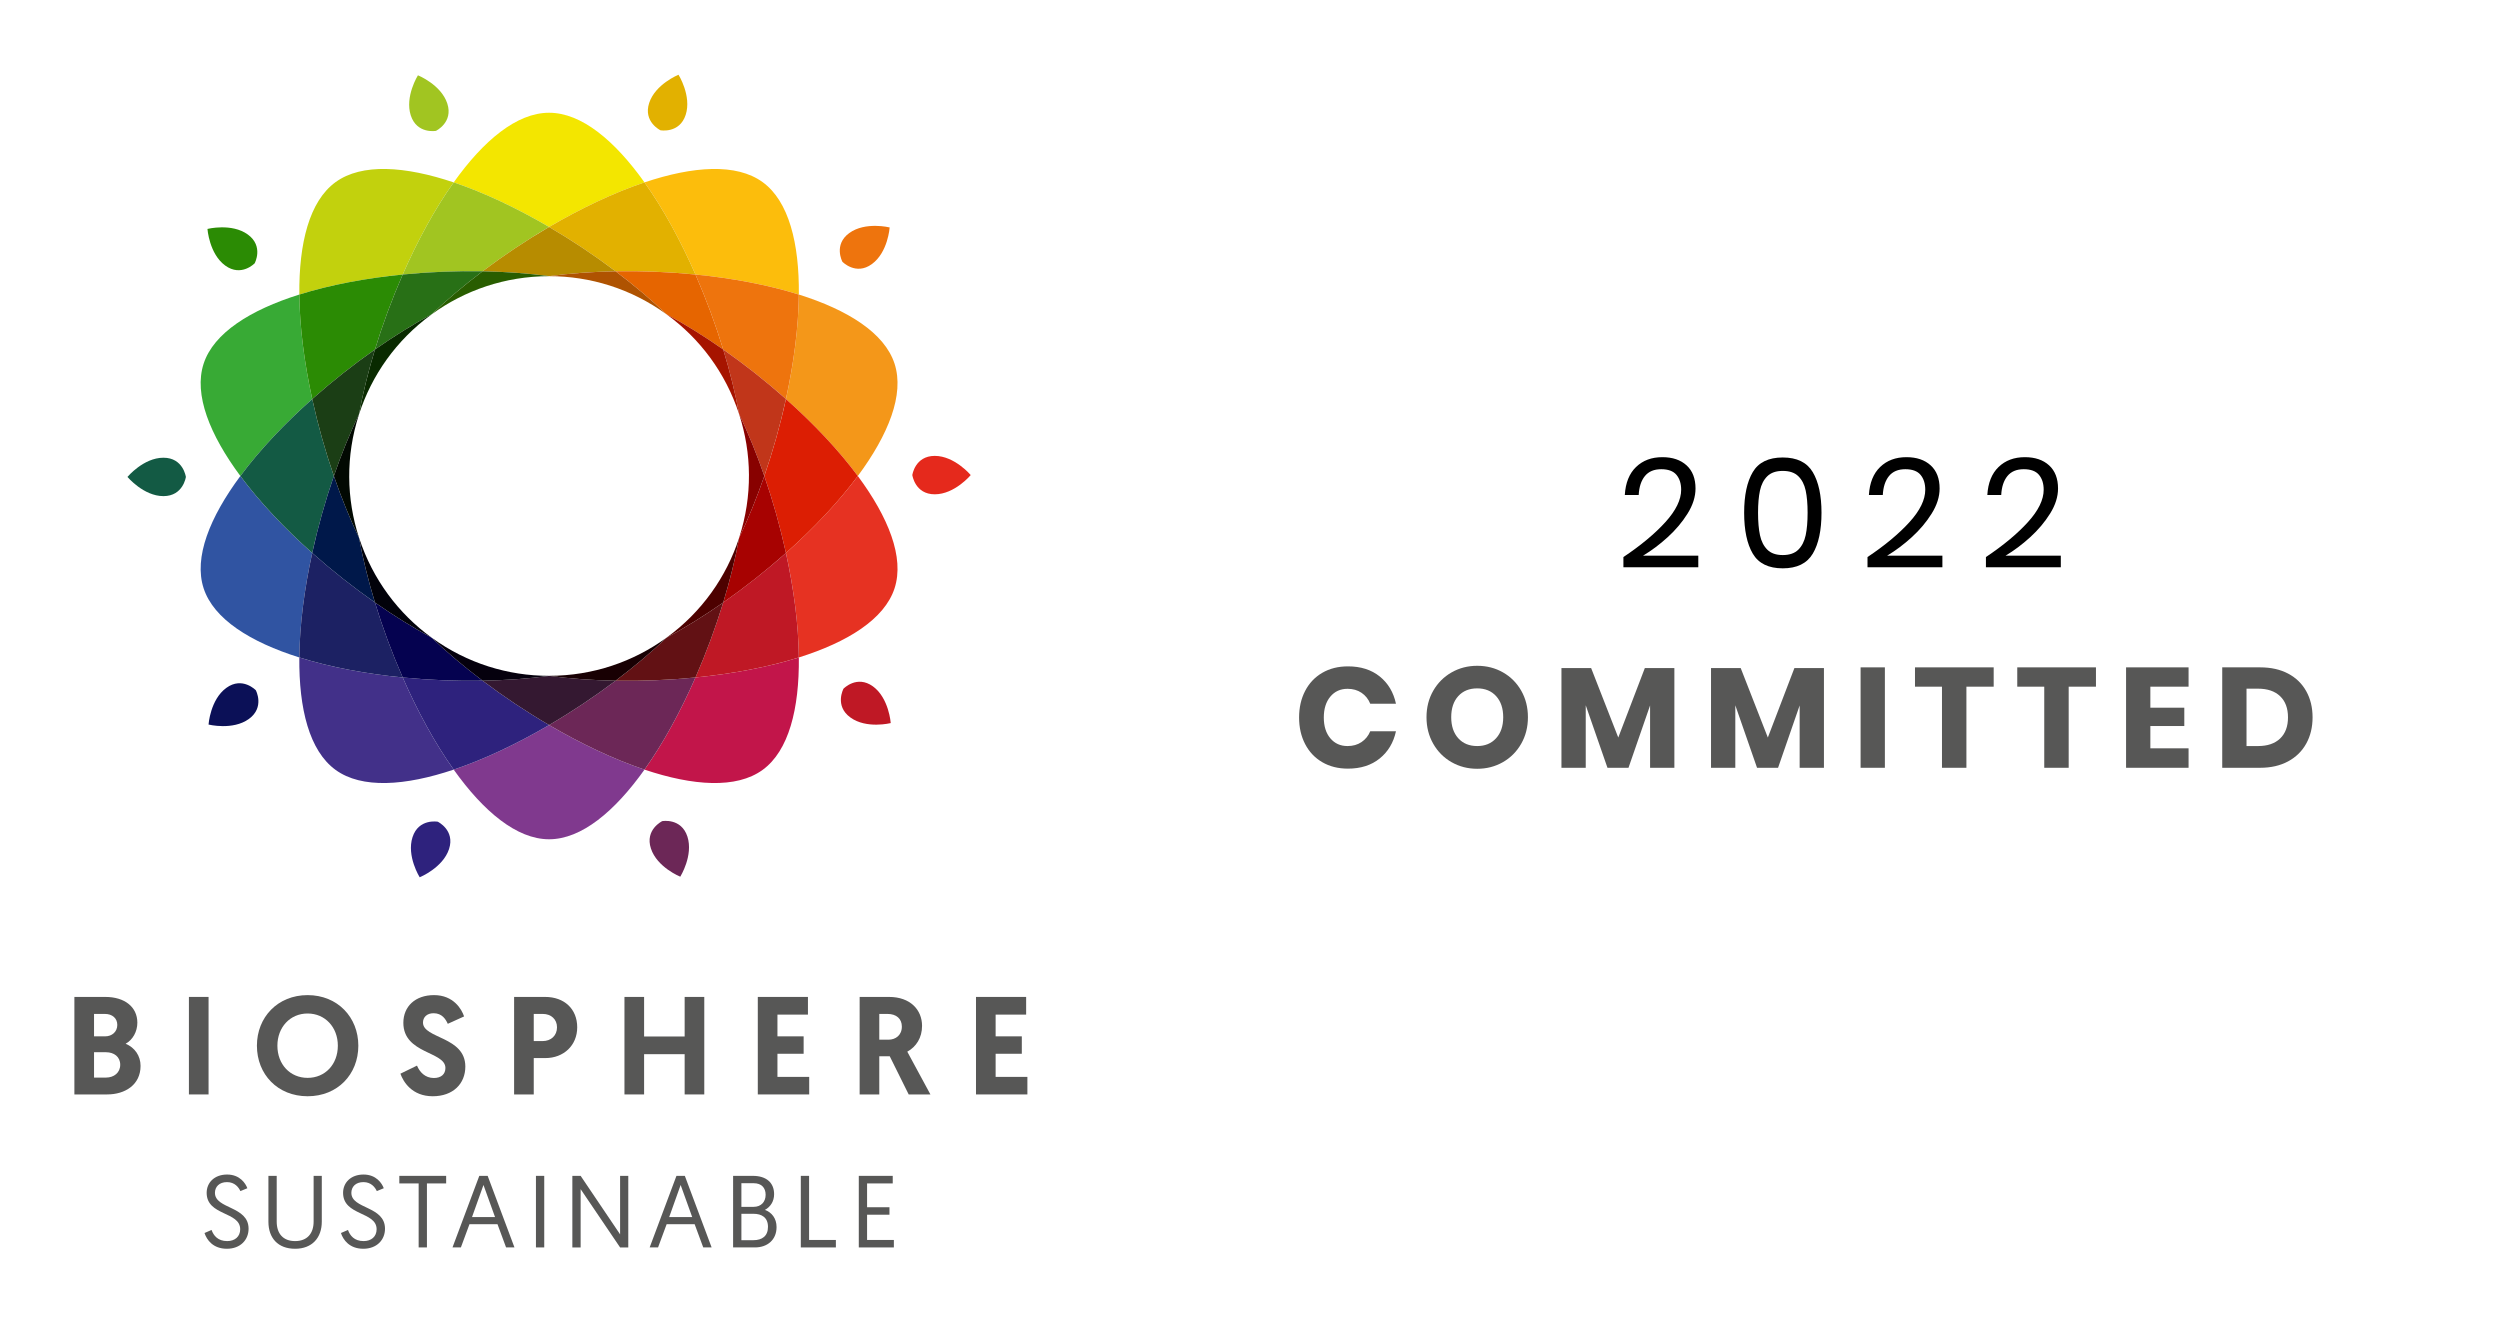 <?xml version="1.0" encoding="utf-8"?>
<!-- Generator: Adobe Illustrator 16.0.0, SVG Export Plug-In . SVG Version: 6.00 Build 0)  -->
<!DOCTYPE svg PUBLIC "-//W3C//DTD SVG 1.1//EN" "http://www.w3.org/Graphics/SVG/1.1/DTD/svg11.dtd">
<svg version="1.1" id="Layer_1" xmlns="http://www.w3.org/2000/svg" xmlns:xlink="http://www.w3.org/1999/xlink" x="0px" y="0px"
	 width="4048px" height="2177px" viewBox="0 0 4048 2177" enable-background="new 0 0 4048 2177" xml:space="preserve">
<g id="Capa_2">
	<g id="Capa_3">
		<path fill="#A1C521" d="M705.877,211.885c0,0,28.399-13.649,18.389-44.258c-9.942-30.577-47.533-45.71-47.533-45.71
			s-21.516,34.394-11.605,64.957C675.102,217.481,705.877,211.885,705.877,211.885"/>
		<path fill="#2B8B04" d="M412.375,426.298c0,0,14.969-27.69-11.139-46.592c-26.045-18.879-65.325-9.025-65.325-9.025
			s2.836,40.47,28.792,59.316C390.725,448.932,412.375,426.298,412.375,426.298"/>
		<path fill="#135A44" d="M300.978,772.272c0,0-4.222-31.201-36.399-31.123c-32.211,0-58.189,31.078-58.189,31.078
			s26.09,31.1,58.189,31.1C296.756,803.327,300.978,772.272,300.978,772.272"/>
		<path fill="#0B1057" d="M414.207,1117.631c0,0-21.766-22.745-47.744-3.799c-26.067,18.946-28.789,59.363-28.789,59.363
			s39.341,9.807,65.363-9.094C429.019,1145.224,414.207,1117.631,414.207,1117.631"/>
		<path fill="#2E227D" d="M708.805,1330.505c0,0-30.988-5.63-40.84,25.021c-9.932,30.608,11.572,64.949,11.572,64.949
			s37.601-15.216,47.576-45.78C737.045,1344.132,708.805,1330.505,708.805,1330.505"/>
		<path fill="#6C2757" d="M1072.295,1329.564c0,0-28.363,13.652-18.355,44.26c9.942,30.607,47.545,45.711,47.545,45.711
			s21.471-34.384,11.572-64.946C1103.092,1324.003,1072.295,1329.564,1072.295,1329.564"/>
		<path fill="#BF1825" d="M1365.787,1115.15c0,0-14.925,27.726,11.171,46.582c26.028,18.947,65.327,9.072,65.327,9.072
			s-2.838-40.462-28.819-59.408C1387.435,1092.519,1365.787,1115.15,1365.787,1115.15"/>
		<path fill="#E5291C" d="M1477.228,769.21c0,0,4.199,31.234,36.407,31.167c32.204-0.044,58.154-31.144,58.154-31.144
			s-26.084-31.034-58.201-31.066C1481.427,738.2,1477.228,769.21,1477.228,769.21"/>
		<path fill="#EE740D" d="M1364,423.808c0,0,21.771,22.788,47.742,3.797c26.075-18.934,28.8-59.327,28.8-59.327
			s-39.377-9.798-65.372,9.059C1349.164,396.216,1364,423.808,1364,423.808"/>
		<path fill="#E2B100" d="M1069.391,210.947c0,0,30.976,5.639,40.874-25.013c9.92-30.607-11.616-64.924-11.616-64.924
			s-37.603,15.215-47.522,45.778C1041.185,197.374,1069.391,210.947,1069.391,210.947"/>
		<path fill="#80398E" d="M734.609,1246.163c48.125,67.584,101.99,112.78,154.471,112.78c52.516,0,106.369-45.196,154.482-112.78
			c-49.699-16.69-102.807-41.936-154.482-72.187C837.404,1204.228,784.32,1229.473,734.609,1246.163"/>
		<path fill="#F3E600" d="M1043.563,295.333c-48.113-67.585-101.967-112.771-154.482-112.771
			c-52.48,0-106.346,45.186-154.471,112.771c49.711,16.677,102.818,41.934,154.471,72.173
			C940.767,337.267,993.863,312.009,1043.563,295.333"/>
		<path fill="#C2D10D" d="M734.609,295.333c-78.643-26.398-148.772-31.303-191.245-0.448
			c-42.481,30.865-59.474,99.085-58.691,182.042c50.013-15.718,107.821-26.487,167.406-32.407
			C676.108,389.681,704.213,338.038,734.609,295.333"/>
		<path fill="#C2154A" d="M1043.563,1246.163c78.653,26.385,148.785,31.301,191.256,0.447c42.473-30.878,59.485-99.085,58.68-182.04
			c-50.009,15.706-107.809,26.495-167.396,32.396C1102.064,1151.813,1073.956,1203.446,1043.563,1246.163"/>
		<path fill="#6C2757" d="M996.769,1102.192c-33.937,25.625-70.444,50.001-107.688,71.784
			c51.676,30.251,104.783,55.496,154.471,72.187c30.405-42.717,58.514-94.35,82.552-149.197
			C1083.163,1101.23,1039.307,1102.951,996.769,1102.192"/>
		<path fill="#A1C521" d="M781.394,439.292c33.96-25.627,70.443-50.002,107.687-71.786c-51.676-30.25-104.771-55.508-154.471-72.185
			c-30.396,42.695-58.512,94.348-82.53,149.187C695,440.25,738.854,438.53,781.394,439.292"/>
		<path fill="#E63222" d="M1272.601,895.353c12.78,58.49,20.397,116.78,20.897,169.193
			c79.148-24.864,138.777-62.108,154.998-112.043c16.22-49.933-10.122-115.126-59.518-181.75
			C1357.757,812.844,1317.315,855.563,1272.601,895.353"/>
		<path fill="#38AA35" d="M505.585,646.143c-12.802-58.492-20.409-116.792-20.912-169.207
			c-79.144,24.866-138.763,62.133-154.984,112.054c-16.232,49.936,10.098,115.118,59.519,181.763
			C420.439,728.628,460.845,685.944,505.585,646.143"/>
		<path fill="#2B8B04" d="M607.139,565.901c12.41-40.695,27.613-81.861,44.94-121.382c-59.585,5.898-117.394,16.689-167.406,32.407
			c0.503,52.414,8.11,110.713,20.912,169.206C537.824,617.454,572.285,590.277,607.139,565.901"/>
		<path fill="#BF1825" d="M1171.023,975.581c-12.411,40.683-27.604,81.862-44.921,121.385c59.575-5.9,117.375-16.689,167.396-32.42
			c-0.512-52.413-8.117-110.703-20.92-169.193C1240.359,924.016,1205.886,951.207,1171.023,975.581"/>
		<path fill="#287016" d="M781.394,439.292c-42.54-0.762-86.394,0.958-129.314,5.215c-17.327,39.522-32.53,80.699-44.94,121.372
			c30.688-21.449,61.674-40.74,91.727-56.961C723.572,485.359,751.5,461.856,781.394,439.292"/>
		<path fill="#621114" d="M996.769,1102.192c42.538,0.759,86.395-0.962,129.334-5.227c17.317-39.522,32.51-80.702,44.921-121.385
			c-30.687,21.472-61.676,40.754-91.725,56.973C1054.588,1056.125,1026.661,1079.627,996.769,1102.192"/>
		<path fill="#3054A2" d="M389.207,770.753c-49.408,66.624-75.751,131.817-59.519,181.75
			c16.222,49.935,75.841,87.179,154.984,112.067c0.503-52.416,8.121-110.728,20.912-169.218
			C460.855,855.563,420.418,812.844,389.207,770.753"/>
		<path fill="#F49719" d="M1388.979,770.753c49.396-66.667,75.737-131.839,59.518-181.774
			c-16.221-49.932-75.85-87.187-154.998-112.053c-0.5,52.414-8.117,110.713-20.897,169.206
			C1317.306,685.944,1357.757,728.628,1388.979,770.753"/>
		<path fill="#135A44" d="M505.585,895.353c9.228-42.158,21.135-84.407,35.009-124.6c-13.874-40.228-25.781-82.463-35.009-124.621
			c-44.74,39.812-85.167,82.497-116.378,124.621C420.439,812.844,460.845,855.563,505.585,895.353"/>
		<path fill="#DC1E03" d="M1272.601,646.143c-9.229,42.147-21.137,84.394-35.012,124.61c13.875,40.216,25.783,82.464,35.012,124.6
			c44.715-39.789,85.156-82.486,116.378-124.6C1357.757,728.628,1317.315,685.944,1272.601,646.143"/>
		<path fill="#A70201" d="M1196.86,870.731c-6.144,33.602-14.913,69.037-25.837,104.85c34.862-24.374,69.336-51.565,101.577-80.229
			c-9.239-42.158-21.147-84.407-35.012-124.6C1225.368,806.143,1211.629,839.968,1196.86,870.731"/>
		<path fill="#1B3E15" d="M607.139,565.901c-34.854,24.376-69.314,51.553-101.554,80.23c9.228,42.158,21.135,84.394,35.009,124.621
			c12.211-35.413,25.939-69.236,40.706-100.025C587.455,637.149,596.214,601.717,607.139,565.901"/>
		<path fill="#FCBD0C" d="M1293.498,476.926c0.806-82.956-16.207-151.177-58.68-182.042c-42.471-30.854-112.603-25.95-191.256,0.448
			c30.394,42.706,58.502,94.348,82.54,149.187C1185.689,450.438,1243.489,461.208,1293.498,476.926"/>
		<path fill="#423089" d="M484.673,1064.57c-0.806,82.955,16.21,151.162,58.691,182.04c42.473,30.854,112.603,25.938,191.245-0.447
			c-30.396-42.717-58.512-94.35-82.53-149.197C592.494,1091.065,534.686,1080.276,484.673,1064.57"/>
		<path fill="#2E227D" d="M781.394,1102.192c-42.54,0.759-86.394-0.962-129.314-5.227c24.019,54.848,52.134,106.48,82.53,149.197
			c49.699-16.69,102.795-41.936,154.471-72.187C851.837,1152.193,815.354,1127.817,781.394,1102.192"/>
		<path fill="#E2B100" d="M996.769,439.292c42.538-0.762,86.395,0.958,129.334,5.215c-24.038-54.838-52.146-106.492-82.552-149.187
			c-49.688,16.677-102.795,41.935-154.471,72.185C926.324,389.29,962.832,413.665,996.769,439.292"/>
		<path fill="#B78C00" d="M996.769,439.292c-33.937-25.627-70.444-50.002-107.688-71.786
			c-37.243,21.784-73.727,46.159-107.687,71.786c37.443,0.668,73.84,3.295,107.687,7.819
			C922.928,442.597,959.335,439.981,996.769,439.292"/>
		<path fill="#341831" d="M781.394,1102.192c33.96,25.625,70.443,50.001,107.687,71.784c37.244-21.783,73.752-46.159,107.688-71.784
			c-37.434-0.669-73.841-3.306-107.688-7.818C855.233,1098.887,818.837,1101.523,781.394,1102.192"/>
		<path fill="#1C2163" d="M607.139,975.581c-34.854-24.374-69.314-51.565-101.554-80.229
			c-12.802,58.49-20.409,116.78-20.912,169.193c50.013,15.73,107.821,26.52,167.406,32.42
			C634.752,1057.443,619.549,1016.264,607.139,975.581"/>
		<path fill="#EE740D" d="M1171.023,565.901c34.862,24.376,69.336,51.553,101.555,80.23c12.803-58.493,20.408-116.792,20.92-169.206
			c-50.021-15.718-107.82-26.509-167.396-32.407C1143.42,484.052,1158.612,525.206,1171.023,565.901"/>
		<path fill="#E66500" d="M1171.023,565.901c-12.411-40.695-27.604-81.861-44.921-121.382c-42.939-4.257-86.796-5.989-129.334-5.216
			c29.893,22.553,57.819,46.067,82.53,69.626C1109.348,525.15,1140.337,544.43,1171.023,565.901"/>
		<path fill="#050250" d="M607.139,975.581c12.41,40.683,27.613,81.862,44.94,121.385c42.921,4.243,86.774,5.985,129.314,5.205
			c-29.894-22.544-57.821-46.068-82.528-69.617C668.813,1016.335,637.826,997.03,607.139,975.581"/>
		<path fill="#00184A" d="M540.594,770.753c-13.874,40.192-25.781,82.441-35.009,124.6c32.239,28.664,66.7,55.854,101.554,80.229
			c-10.925-35.813-19.684-71.248-25.826-104.85C566.545,839.968,552.805,806.143,540.594,770.753"/>
		<path fill="#C1361A" d="M1237.589,770.753c13.864-40.228,25.772-82.463,35.012-124.621
			c-32.241-28.678-66.715-55.854-101.577-80.23c10.924,35.827,19.693,71.248,25.837,104.826
			C1211.629,701.527,1225.368,735.34,1237.589,770.753"/>
		<path fill="#295D00" d="M888.565,447.2l0.515-0.067c-33.847-4.536-70.243-7.151-107.687-7.83
			c-29.894,22.553-57.821,46.067-82.528,69.626c0.121-0.066,0.244-0.122,0.355-0.188C752.428,470.122,817.822,447.312,888.565,447.2
			"/>
		<path fill="#092A00" d="M698.496,509.298c0.121-0.122,0.258-0.233,0.369-0.37c-30.029,16.232-61.039,35.524-91.715,56.973
			c-10.926,35.827-19.695,71.259-25.838,104.849c0.055-0.134,0.111-0.255,0.166-0.367
			C601.82,607.87,641.333,550.977,698.496,509.298"/>
		<path fill="#020902" d="M581.211,671.253c0.034-0.166,0.056-0.346,0.089-0.526c-14.767,30.789-28.495,64.613-40.706,100.003
			c12.211,35.413,25.939,69.238,40.706,100.001c-0.022-0.134-0.043-0.245-0.065-0.378
			C560.936,807.818,559.462,738.569,581.211,671.253"/>
		<path fill="#02020A" d="M581.546,871.201c-0.09-0.155-0.157-0.29-0.233-0.47c6.154,33.602,14.912,69.037,25.838,104.85
			c30.676,21.449,61.686,40.754,91.715,56.973c-0.091-0.09-0.192-0.179-0.293-0.29C645.4,993.612,603.486,938.45,581.546,871.201"/>
		<path fill="#05000D" d="M699.332,1032.8c-0.167-0.091-0.313-0.157-0.467-0.246c24.707,23.549,52.635,47.073,82.528,69.617
			c37.443-0.67,73.84-3.284,107.687-7.819l-0.402-0.045C822.96,1094.284,756.616,1074.286,699.332,1032.8"/>
		<path fill="#180003" d="M889.604,1094.284l-0.524,0.09c33.848,4.513,70.255,7.149,107.688,7.818
			c29.893-22.565,57.819-46.067,82.53-69.639c-0.111,0.065-0.246,0.133-0.358,0.2
			C1025.745,1071.362,960.342,1094.171,889.604,1094.284"/>
		<path fill="#4D0100" d="M1079.68,1032.197c-0.112,0.111-0.248,0.245-0.37,0.356c30.038-16.219,61.036-35.523,91.714-56.973
			c10.924-35.813,19.693-71.248,25.837-104.85c-0.045,0.135-0.111,0.269-0.167,0.381
			C1176.352,933.624,1136.852,990.528,1079.68,1032.197"/>
		<path fill="#880100" d="M1196.95,870.217c-0.024,0.181-0.046,0.359-0.09,0.515c14.769-30.763,28.508-64.588,40.729-99.979
			c-12.221-35.413-25.96-69.236-40.729-100.025c0.022,0.146,0.044,0.269,0.065,0.403
			C1217.225,733.666,1218.711,802.924,1196.95,870.217"/>
		<path fill="#A61400" d="M1196.649,670.261c0.066,0.167,0.145,0.312,0.233,0.467c-6.166-33.579-14.926-69.011-25.85-104.826
			c-30.688-21.471-61.675-40.751-91.724-56.973c0.101,0.089,0.204,0.18,0.304,0.281
			C1132.772,547.869,1174.686,603.034,1196.649,670.261"/>
		<path fill="#AF5301" d="M1078.852,508.685c0.155,0.077,0.312,0.155,0.458,0.233c-24.722-23.548-52.626-47.062-82.519-69.615
			c-37.444,0.679-73.853,3.284-107.711,7.83c0.147,0,0.292,0.022,0.427,0.044C955.235,447.2,1021.566,467.196,1078.852,508.685"/>
	</g>
</g>
<g>
	<path fill="#575756" d="M342.56,1991.539c3.152,8.927,10.102,18.032,25.329,18.032c12.253,0,21.024-7.11,21.024-19.191
		c0-28.981-54.3-21.522-54.3-58.94c0-16.564,12.59-29.637,33.11-29.637c20.696,0,29.967,14.412,32.784,22.18l-11.258,4.649
		c-2.646-5.81-8.951-14.567-21.684-14.567c-12.741,0-19.539,7.768-19.539,17.375c0,26.482,54.464,21.033,54.464,58.116
		c0,18.2-13.408,32.444-35.098,32.444c-22.506,0-32.617-14.412-36.255-25.503L342.56,1991.539z"/>
	<path fill="#575756" d="M434.624,1978.285v-74.332h13.421v74.165c0,19.204,10.253,31.453,29.792,31.453
		c19.546,0,29.979-12.249,29.979-31.622v-73.996h13.233v74.165c0,26.159-15.727,43.882-43.213,43.882
		C450.029,2022,434.624,2004.612,434.624,1978.285"/>
	<path fill="#575756" d="M563.465,1991.539c3.143,8.927,10.098,18.032,25.322,18.032c12.256,0,21.033-7.11,21.033-19.191
		c0-28.981-54.303-21.522-54.303-58.94c0-16.564,12.597-29.637,33.115-29.637c20.686,0,29.953,14.412,32.761,22.18l-11.257,4.649
		c-2.647-5.81-8.934-14.567-21.672-14.567c-12.751,0-19.545,7.768-19.545,17.375c0,26.482,54.477,21.033,54.477,58.116
		c0,18.2-13.408,32.444-35.099,32.444c-22.527,0-32.619-14.412-36.258-25.503L563.465,1991.539z"/>
	<polygon fill="#575756" points="677.88,1916.202 646.587,1916.202 646.587,1903.953 722.419,1903.953 722.419,1916.202 
		691.288,1916.202 691.288,2019.837 677.88,2019.837 	"/>
	<path fill="#575756" d="M760.164,1982.251l-13.904,37.586h-13.575l43.381-115.884h13.563l43.381,115.884h-13.576l-13.897-37.586
		H760.164z M782.84,1918.688l-18.534,51.971h37.256L782.84,1918.688z"/>
	<rect x="867.811" y="1903.953" fill="#575756" width="13.422" height="115.884"/>
	<polygon fill="#575756" points="926.751,1903.953 940.172,1903.953 1004.058,1998.648 1004.058,1903.953 1017.312,1903.953 
		1017.312,2019.849 1004.058,2019.849 940.172,1925.477 940.172,2019.849 926.751,2019.849 	"/>
	<path fill="#575756" d="M1079.419,1982.251l-13.897,37.586h-13.588l43.38-115.884h13.576l43.38,115.884h-13.589l-13.897-37.586
		H1079.419z M1102.102,1918.688l-18.534,51.971h37.236L1102.102,1918.688z"/>
	<path fill="#575756" d="M1187.046,1903.953h31.969c22.013,0,34.43,11.257,34.43,29.638c0,11.592-5.797,20.518-14.903,25.489
		c11.104,3.98,18.87,13.731,18.87,27.809c0,20.854-15.057,32.948-34.918,32.948h-35.447V1903.953z M1220.497,1954.108
		c11.578,0,19.217-7.767,19.217-19.525c0-11.426-6.8-18.717-19.217-18.717h-20.029v38.242H1220.497z M1220.161,2008.09
		c13.743,0,23.352-6.634,23.352-21.536c0-15.225-10.11-21.188-23.518-21.188h-19.527v42.724H1220.161z"/>
	<polygon fill="#575756" points="1296.67,1903.953 1310.078,1903.953 1310.078,2007.742 1353.446,2007.742 1353.446,2019.849 
		1296.67,2019.849 	"/>
	<polygon fill="#575756" points="1390.555,1903.953 1445.513,1903.953 1445.513,1916.202 1403.975,1916.202 1403.975,1954.766 
		1440.219,1954.766 1440.219,1966.86 1403.975,1966.86 1403.975,2007.742 1447.343,2007.742 1447.343,2019.849 1390.555,2019.849 	
		"/>
	<path fill="#575756" d="M120.45,1614.227h50.088c31.345,0,51.865,16.241,51.865,41.731c0,14.434-7.438,27.731-18.946,34.056
		c14.898,6.312,24.138,19.615,24.138,35.857c0,30.675-25.039,46.24-54.129,46.24H120.45V1614.227z M170.307,1678.055
		c11.058,0,19.62-7.439,19.62-18.484c0-10.825-8.118-17.826-20.068-17.826h-17.594v36.311H170.307z M171.659,1744.817
		c12.852,0,23.007-7.882,23.007-20.749c0-13.072-10.155-20.299-23.007-20.299h-19.395v41.048H171.659z"/>
	<rect x="305.899" y="1614.221" fill="#575756" width="31.811" height="157.891"/>
	<path fill="#575756" d="M415.996,1693.168c0-46.021,33.607-81.885,82.102-81.885c48.507,0,82.111,35.864,82.111,81.885
		c0,46.466-33.604,81.881-82.111,81.881C449.604,1775.049,415.996,1739.634,415.996,1693.168 M449.166,1693.168
		c0,30.224,20.518,52.114,48.932,52.114c28.427,0,48.944-21.891,48.944-52.114c0-29.772-20.518-52.112-48.944-52.112
		C469.684,1641.056,449.166,1663.396,449.166,1693.168"/>
	<path fill="#575756" d="M751.451,1645.802l-26.392,11.954c-3.382-7.445-9.261-17.139-23.004-17.139
		c-10.832,0-17.144,6.53-17.144,15.109c0,26.165,68.567,22.328,68.567,71.272c0,27.743-19.854,48.05-52.776,48.05
		c-33.836,0-47.824-23.688-52.332-36.549l26.836-13.066c4.282,10.356,13.092,20.067,27.3,20.067
		c11.727,0,18.715-6.092,18.715-16.241c0-27.068-68.11-22.555-68.11-73.083c0-26.609,19.385-44.894,49.621-44.894
		C734.533,1611.283,747.612,1634.306,751.451,1645.802"/>
	<path fill="#575756" d="M832.441,1614.227h50.311c30.887,0,51.874,19.397,51.874,49.169c0,29.323-21.876,49.841-51.655,49.841
		h-18.715v58.875h-31.814V1614.227L832.441,1614.227z M878.463,1685.73c13.987,0,23.455-9.022,23.455-22.335
		c0-13.085-9.699-21.651-22.992-21.651h-14.67v43.986H878.463z"/>
	<polygon fill="#575756" points="1011.13,1614.227 1042.93,1614.227 1042.93,1678.286 1108.581,1678.286 1108.581,1614.227 
		1140.369,1614.227 1140.369,1772.111 1108.581,1772.111 1108.581,1706.926 1042.93,1706.926 1042.93,1772.111 1011.13,1772.111 	
		"/>
	<polygon fill="#575756" points="1227.026,1614.227 1308.224,1614.227 1308.224,1642.859 1258.84,1642.859 1258.84,1678.055 
		1301.241,1678.055 1301.241,1706.256 1258.84,1706.256 1258.84,1743.697 1310.259,1743.697 1310.259,1772.111 1227.026,1772.111 	
		"/>
	<path fill="#575756" d="M1391.944,1614.227h47.592c34.521,0,53.466,20.98,53.466,46.909c0,19.18-9.493,33.836-23.918,41.745
		l37.443,69.23h-35.189l-30.668-61.799h-16.924v61.799h-31.802V1614.227z M1438.635,1683.47c11.502,0,21.652-7.226,21.652-21.2
		c0-12.623-8.797-20.525-23.235-20.525h-13.306v41.726H1438.635z"/>
	<polygon fill="#575756" points="1580.329,1614.227 1661.527,1614.227 1661.527,1642.859 1612.119,1642.859 1612.119,1678.055 
		1654.521,1678.055 1654.521,1706.256 1612.119,1706.256 1612.119,1743.697 1663.55,1743.697 1663.55,1772.111 1580.329,1772.111 	
		"/>
</g>
<g>
	<path d="M2696.631,845.373c17-18.75,25.5-36.207,25.5-52.375c0-10-2.543-18.039-7.625-24.125
		c-5.086-6.082-13.293-9.125-24.625-9.125c-11.668,0-20.5,3.711-26.5,11.125c-6,7.418-9.336,17.625-10,30.625h-22.5
		c1.164-19.664,7.25-34.789,18.25-45.375c11-10.582,25.164-15.875,42.5-15.875c16.5,0,29.582,4.418,39.25,13.25
		c9.664,8.836,14.5,21.336,14.5,37.5c0,13.336-4.293,26.875-12.875,40.625c-8.586,13.75-19.336,26.5-32.25,38.25
		c-12.918,11.75-26.211,21.711-39.875,29.875h89.5v18.75h-121.25v-16.5C2656.963,882.998,2679.631,864.123,2696.631,845.373z"/>
	<path d="M2824.127,830.248c0-28.164,4.664-50.125,14-65.875c9.332-15.75,25.5-23.625,48.5-23.625s39.207,7.918,48.625,23.75
		c9.414,15.836,14.125,37.75,14.125,65.75c0,28.336-4.711,50.418-14.125,66.25c-9.418,15.836-25.625,23.75-48.625,23.75
		s-39.168-7.914-48.5-23.75C2828.791,880.666,2824.127,858.583,2824.127,830.248z M2926.877,830.248c0-14.332-1.043-26.332-3.125-36
		c-2.086-9.664-6.043-17.375-11.875-23.125c-5.836-5.75-14.25-8.625-25.25-8.625c-10.836,0-19.168,2.875-25,8.625
		c-5.836,5.75-9.793,13.461-11.875,23.125c-2.086,9.668-3.125,21.668-3.125,36c0,14.5,1.039,26.625,3.125,36.375
		c2.082,9.75,6.039,17.543,11.875,23.375c5.832,5.836,14.164,8.75,25,8.75c11,0,19.414-2.914,25.25-8.75
		c5.832-5.832,9.789-13.625,11.875-23.375C2925.834,856.873,2926.877,844.748,2926.877,830.248z"/>
	<path d="M3091.877,845.373c17-18.75,25.5-36.207,25.5-52.375c0-10-2.543-18.039-7.625-24.125
		c-5.086-6.082-13.293-9.125-24.625-9.125c-11.668,0-20.5,3.711-26.5,11.125c-6,7.418-9.336,17.625-10,30.625h-22.5
		c1.164-19.664,7.25-34.789,18.25-45.375c11-10.582,25.164-15.875,42.5-15.875c16.5,0,29.582,4.418,39.25,13.25
		c9.664,8.836,14.5,21.336,14.5,37.5c0,13.336-4.293,26.875-12.875,40.625c-8.586,13.75-19.336,26.5-32.25,38.25
		c-12.918,11.75-26.211,21.711-39.875,29.875h89.5v18.75h-121.25v-16.5C3052.209,882.998,3074.877,864.123,3091.877,845.373z"/>
	<path d="M3283.623,845.373c17-18.75,25.5-36.207,25.5-52.375c0-10-2.543-18.039-7.625-24.125
		c-5.086-6.082-13.293-9.125-24.625-9.125c-11.668,0-20.5,3.711-26.5,11.125c-6,7.418-9.336,17.625-10,30.625h-22.5
		c1.164-19.664,7.25-34.789,18.25-45.375c11-10.582,25.164-15.875,42.5-15.875c16.5,0,29.582,4.418,39.25,13.25
		c9.664,8.836,14.5,21.336,14.5,37.5c0,13.336-4.293,26.875-12.875,40.625c-8.586,13.75-19.336,26.5-32.25,38.25
		c-12.918,11.75-26.211,21.711-39.875,29.875h89.5v18.75h-121.25v-16.5C3243.955,882.998,3266.623,864.123,3283.623,845.373z"/>
</g>
<g>
	<path fill="#575756" d="M2234.012,1095.308c13.57,10.889,22.347,25.608,26.335,44.159h-41.63
		c-3.068-7.511-7.784-13.415-14.145-17.71c-6.364-4.29-13.915-6.439-22.655-6.439c-11.5,0-20.779,4.219-27.83,12.649
		c-7.055,8.435-10.58,19.705-10.58,33.811c0,14.109,3.525,25.34,10.58,33.695c7.051,8.358,16.33,12.534,27.83,12.534
		c8.74,0,16.291-2.146,22.655-6.439c6.36-4.291,11.076-10.12,14.145-17.48h41.63c-3.988,18.4-12.765,33.084-26.335,44.045
		c-13.569,10.965-30.705,16.445-51.404,16.445c-15.795,0-29.67-3.485-41.63-10.465c-11.961-6.976-21.2-16.751-27.716-29.325
		c-6.519-12.57-9.774-26.91-9.774-43.01s3.256-30.436,9.774-43.01c6.516-12.571,15.755-22.347,27.716-29.325
		c11.96-6.976,25.835-10.465,41.63-10.465C2203.307,1078.978,2220.442,1084.422,2234.012,1095.308z"/>
	<path fill="#575756" d="M2433.649,1088.752c12.496,7.13,22.347,17.021,29.556,29.67c7.205,12.65,10.81,26.95,10.81,42.896
		c0,15.949-3.644,30.284-10.925,43.01c-7.285,12.729-17.175,22.655-29.67,29.785c-12.499,7.13-26.335,10.695-41.516,10.695
		c-15.18,0-29.02-3.565-41.515-10.695c-12.499-7.13-22.389-17.056-29.67-29.785c-7.284-12.726-10.925-27.061-10.925-43.01
		c0-15.945,3.641-30.245,10.925-42.896c7.281-12.649,17.171-22.54,29.67-29.67c12.495-7.13,26.335-10.694,41.515-10.694
		C2407.235,1078.058,2421.15,1081.622,2433.649,1088.752z M2361.199,1127.162c-7.59,8.359-11.385,19.744-11.385,34.155
		c0,14.26,3.795,25.609,11.385,34.04c7.591,8.435,17.825,12.649,30.705,12.649c12.726,0,22.921-4.215,30.591-12.649
		c7.665-8.431,11.5-19.78,11.5-34.04s-3.796-25.605-11.386-34.04c-7.59-8.431-17.824-12.65-30.705-12.65
		C2379.024,1114.627,2368.79,1118.807,2361.199,1127.162z"/>
	<path fill="#575756" d="M2711.142,1081.737v161.46h-39.33v-100.97l-34.96,100.97h-34.04l-35.189-101.2v101.2h-39.33v-161.46h48.069
		l43.931,112.47l43.01-112.47H2711.142z"/>
	<path fill="#575756" d="M2953.329,1081.737v161.46h-39.33v-100.97l-34.96,100.97h-34.04l-35.189-101.2v101.2h-39.33v-161.46h48.069
		l43.931,112.47l43.01-112.47H2953.329z"/>
	<path fill="#575756" d="M3051.998,1080.587v162.61h-39.33v-162.61H3051.998z"/>
	<path fill="#575756" d="M3228.175,1080.587v31.28h-44.16v131.33h-39.56v-131.33h-43.7v-31.28H3228.175z"/>
	<path fill="#575756" d="M3393.771,1080.587v31.28h-44.16v131.33h-39.56v-131.33h-43.7v-31.28H3393.771z"/>
	<path fill="#575756" d="M3481.858,1111.867v34.04h54.97v29.67h-54.97v36.11h61.869v31.51h-101.199v-162.61h101.199v31.28H3481.858z
		"/>
	<path fill="#575756" d="M3734.279,1203.982c-6.825,12.345-16.64,21.965-29.44,28.865c-12.805,6.899-27.869,10.35-45.194,10.35
		h-61.41v-162.61h61.41c17.479,0,32.58,3.375,45.31,10.12c12.726,6.749,22.5,16.255,29.325,28.521
		c6.82,12.269,10.234,26.374,10.234,42.319C3744.514,1177.496,3741.1,1191.642,3734.279,1203.982z M3691.959,1195.817
		c8.51-8.126,12.765-19.55,12.765-34.271c0-14.72-4.255-26.141-12.765-34.27c-8.51-8.126-20.434-12.19-35.765-12.19h-18.63v92.92
		h18.63C3671.525,1208.007,3683.449,1203.946,3691.959,1195.817z"/>
</g>
</svg>
